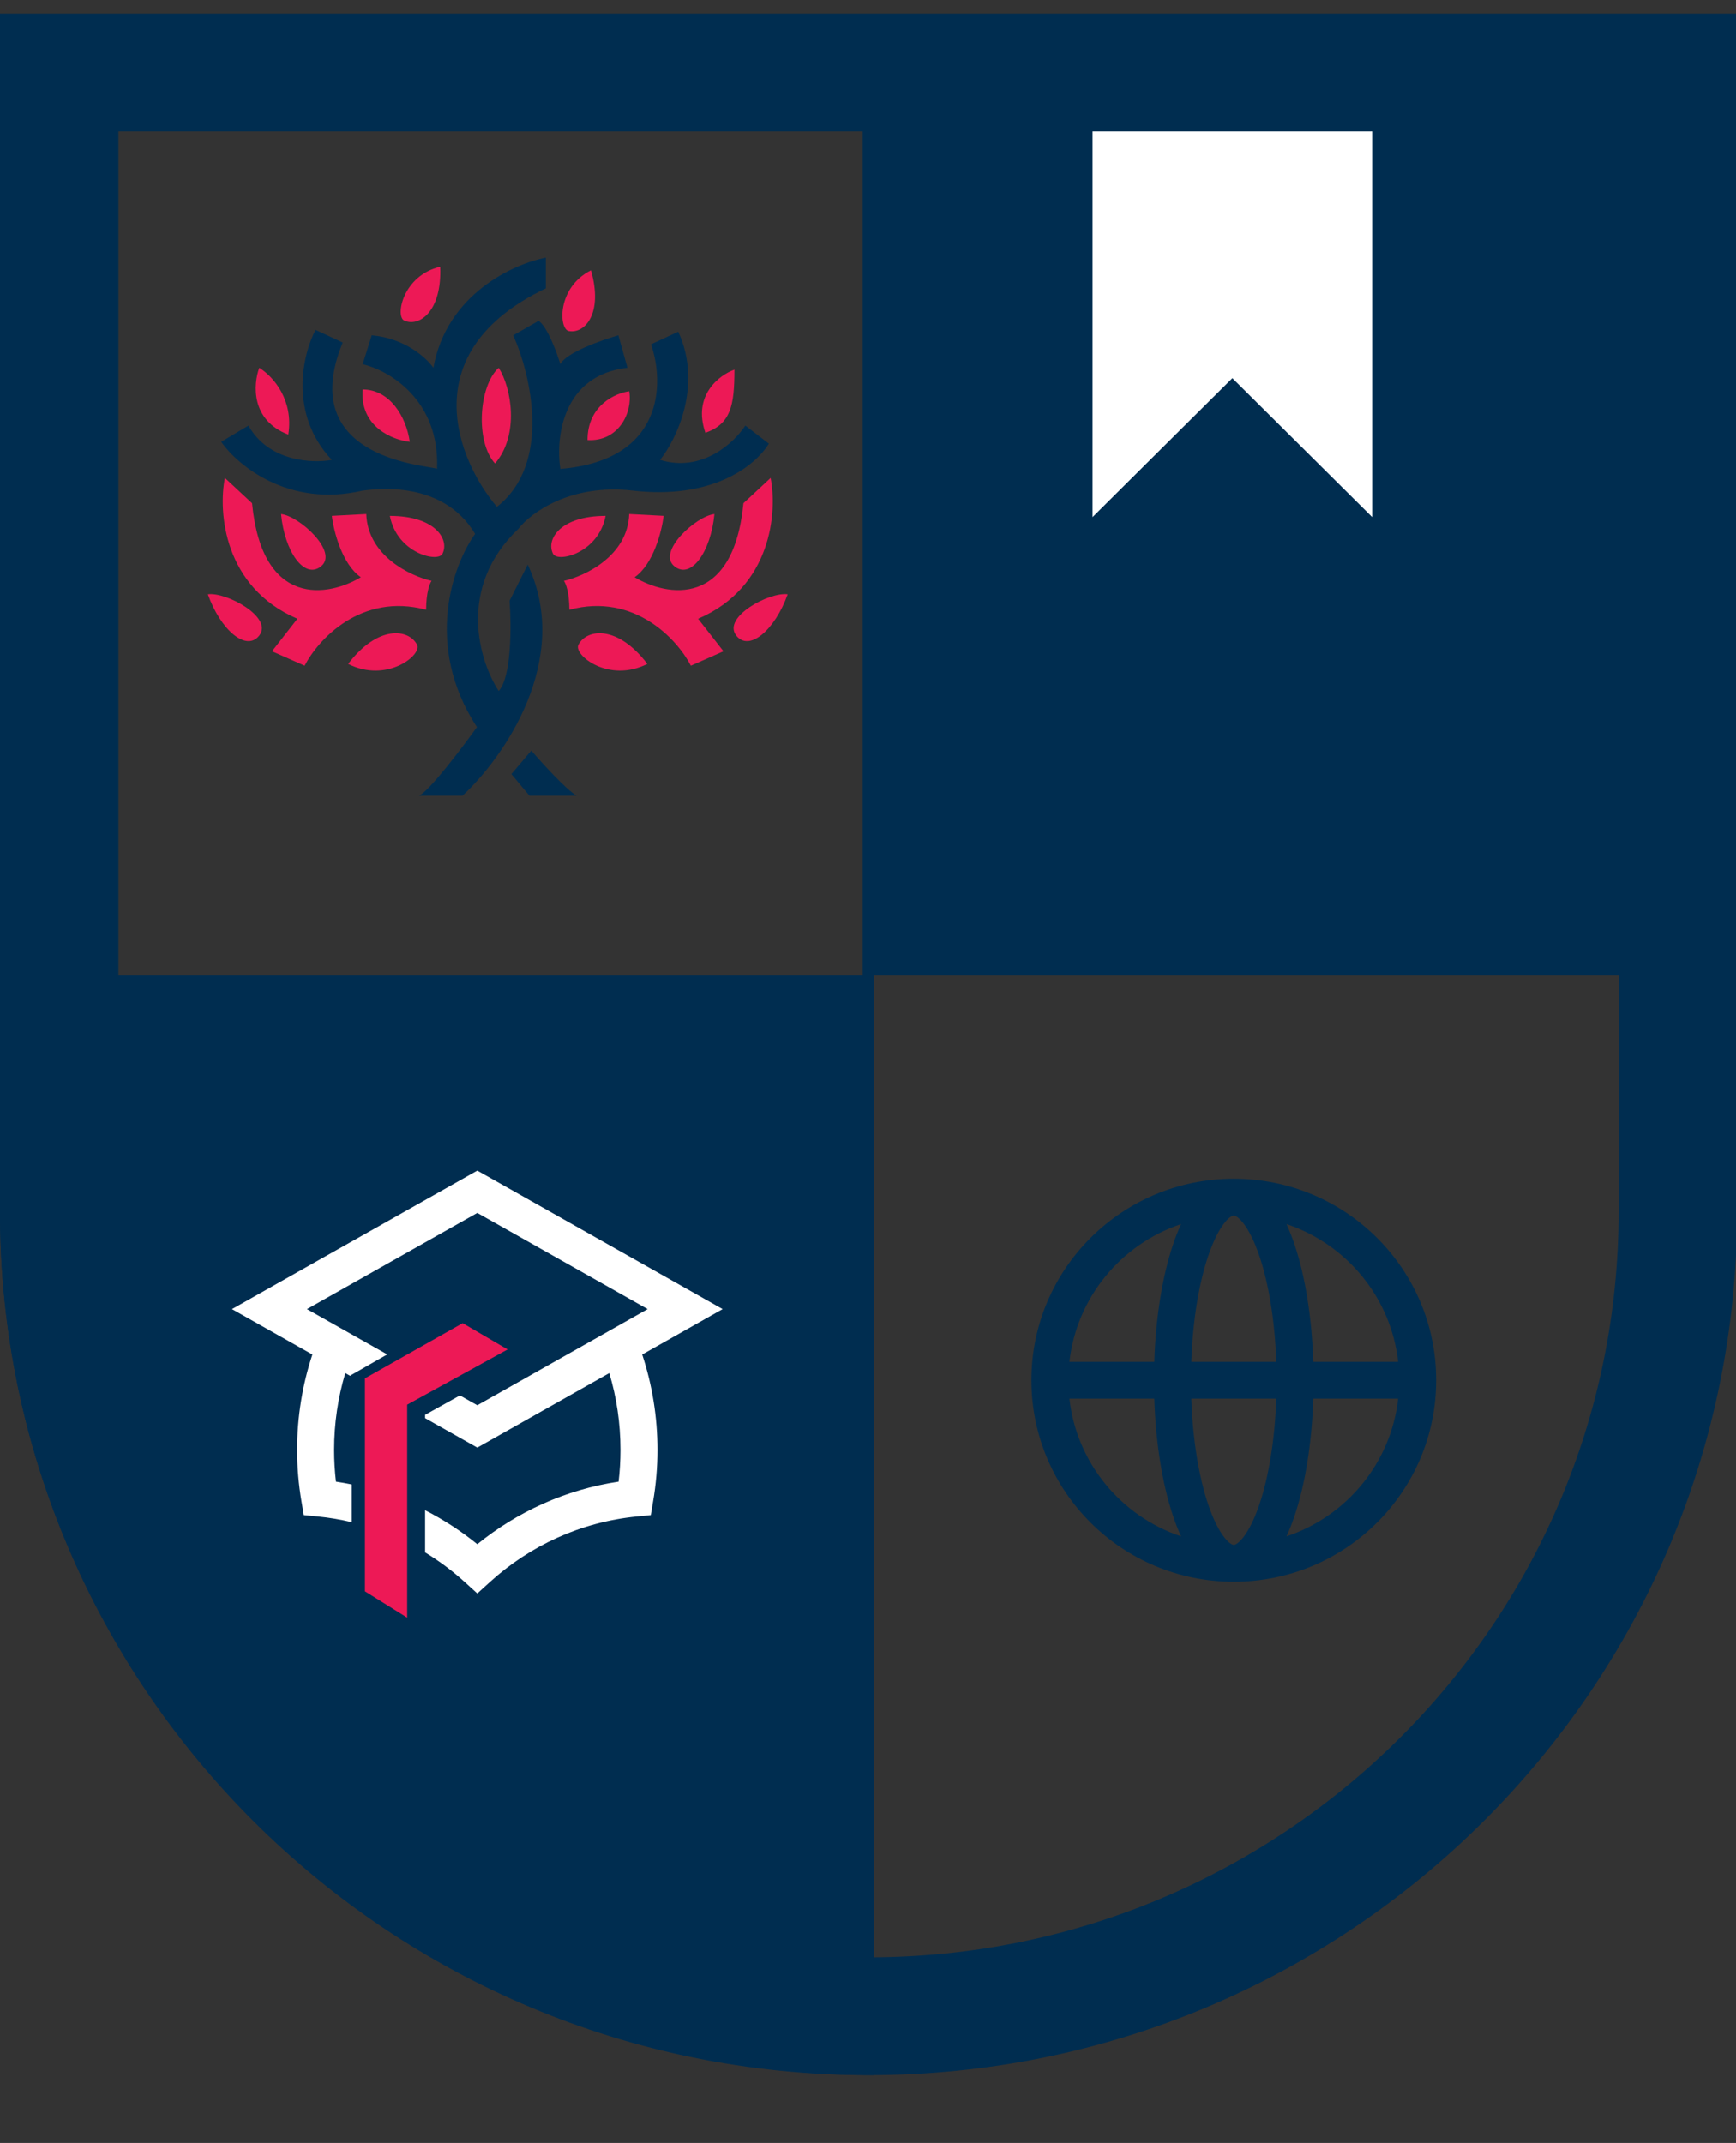 <?xml version="1.0" encoding="UTF-8"?> <svg xmlns="http://www.w3.org/2000/svg" width="64" height="79" viewBox="0 0 64 79" fill="none"><rect x="0" y="0" width="64" height="79" fill="#333333" stroke="none"/><g clip-path="url(#clip0_210_583)"><path d="M61.487 3.033H31.804V35.967H61.487V3.033Z" fill="#002D50"></path><path d="M50.587 19.063V4.431H40.279V19.063L45.432 13.942L50.587 19.063Z" fill="white"></path><path fill-rule="evenodd" clip-rule="evenodd" d="M59.674 4.843H4.366V44.652C4.366 59.843 16.747 72.157 32.02 72.157C47.293 72.157 59.674 59.843 59.674 44.652V4.843ZM0 0.5V44.652C0 62.241 14.336 76.5 32.02 76.5C49.705 76.5 64.04 62.241 64.04 44.652V0.5H0Z" fill="#002D50"></path><path d="M0 35.967H32.228V76.5C14.429 76.5 0 62.26 0 44.695V35.967Z" fill="#002D50"></path><path d="M26.64 48.258L17.596 43.152L8.551 48.258L11.517 49.932C11.152 51.038 10.954 52.22 10.954 53.449C10.954 54.093 11.009 54.726 11.113 55.342L11.2 55.852L11.718 55.904C12.143 55.945 12.56 56.016 12.967 56.113V54.723C12.775 54.683 12.582 54.648 12.386 54.619C12.341 54.236 12.318 53.845 12.318 53.449C12.318 52.462 12.462 51.512 12.73 50.617L12.849 50.684L12.878 50.7L12.908 50.717L12.967 50.678L14.276 49.929L11.315 48.258L17.596 44.712L23.877 48.258L17.596 51.803L16.955 51.441L15.672 52.156V52.278L17.596 53.364L22.462 50.617C22.73 51.512 22.874 52.462 22.874 53.449C22.874 53.845 22.851 54.236 22.805 54.619C20.851 54.911 19.066 55.73 17.596 56.926C17.003 56.444 16.358 56.023 15.672 55.673V57.228C16.195 57.546 16.684 57.913 17.136 58.324L17.596 58.742L18.056 58.324C19.526 56.986 21.404 56.108 23.474 55.904L23.992 55.852L24.078 55.342C24.183 54.726 24.238 54.093 24.238 53.449C24.238 52.22 24.04 51.038 23.675 49.932L26.64 48.258Z" fill="white"></path><path d="M15.012 51.781L18.713 49.745L17.057 48.776L13.454 50.811V58.663L15.012 59.633V51.781Z" fill="#ED1956"></path><path fill-rule="evenodd" clip-rule="evenodd" d="M39.426 50.202H42.555C42.609 48.55 42.856 47.045 43.241 45.893C43.332 45.621 43.432 45.363 43.544 45.123C41.336 45.861 39.692 47.824 39.426 50.202ZM45.486 43.452C41.365 43.452 38.025 46.778 38.025 50.88C38.025 54.983 41.365 58.309 45.486 58.309C49.606 58.309 52.946 54.983 52.946 50.88C52.946 46.778 49.606 43.452 45.486 43.452ZM45.486 44.809C45.472 44.809 45.351 44.816 45.141 45.081C44.939 45.337 44.726 45.751 44.535 46.322C44.203 47.313 43.972 48.668 43.919 50.202H47.052C46.999 48.668 46.769 47.313 46.437 46.322C46.245 45.751 46.033 45.337 45.83 45.081C45.621 44.816 45.499 44.809 45.486 44.809ZM48.416 50.202C48.362 48.55 48.116 47.045 47.73 45.893C47.639 45.621 47.539 45.363 47.428 45.123C49.636 45.861 51.28 47.824 51.545 50.202H48.416ZM47.052 51.559H43.919C43.972 53.093 44.203 54.447 44.535 55.439C44.726 56.01 44.939 56.423 45.141 56.68C45.351 56.944 45.472 56.952 45.486 56.952C45.499 56.952 45.621 56.944 45.83 56.68C46.033 56.423 46.245 56.01 46.437 55.439C46.769 54.447 46.999 53.093 47.052 51.559ZM47.428 56.637C47.539 56.397 47.639 56.139 47.73 55.868C48.116 54.716 48.362 53.211 48.416 51.559H51.545C51.28 53.936 49.636 55.899 47.428 56.637ZM43.544 56.637C43.432 56.397 43.332 56.139 43.241 55.868C42.856 54.716 42.609 53.211 42.555 51.559H39.426C39.692 53.936 41.336 55.899 43.544 56.637Z" fill="#002D50"></path><path d="M17.048 29.337H15.443C15.818 29.177 17.025 27.584 17.582 26.807C15.603 23.772 16.713 20.794 17.515 19.684C16.245 17.554 13.504 18.087 13.371 18.087C10.643 18.726 8.758 17.155 8.156 16.289L9.159 15.69C9.908 17.022 11.521 17.088 12.234 16.955C10.63 15.251 11.165 13.05 11.633 12.162L12.635 12.628C10.831 17.022 15.978 17.155 16.112 17.288C16.219 14.732 14.329 13.649 13.371 13.427L13.705 12.362C14.935 12.468 15.733 13.205 15.978 13.56C16.459 10.844 18.942 9.721 20.123 9.5V10.631C15.203 12.974 16.869 16.977 18.318 18.686C20.35 17.088 19.566 13.804 18.919 12.362L19.855 11.829C20.176 12.042 20.524 12.983 20.657 13.427C20.871 13.001 22.173 12.539 22.797 12.362L23.131 13.56C20.724 13.826 20.479 16.156 20.657 17.288C24.508 16.968 24.49 14.093 24 12.695L25.003 12.229C25.912 14.199 24.936 16.201 24.334 16.955C25.885 17.434 27.075 16.312 27.476 15.69L28.345 16.356C27.811 17.221 26.206 18.42 23.331 18.087C21.032 17.821 19.566 18.908 19.12 19.485C16.82 21.668 17.672 24.389 18.385 25.476C18.866 24.944 18.852 23.035 18.786 22.148L19.454 20.816C21.112 24.331 18.541 27.961 17.048 29.337Z" fill="#002D50"></path><path d="M15.911 21.415C15.844 21.503 15.71 21.84 15.71 22.48C13.304 21.84 11.722 23.589 11.231 24.543L10.028 24.011L10.964 22.812C8.236 21.641 8.045 18.863 8.29 17.62L9.293 18.552C9.667 22.44 12.123 21.991 13.304 21.281C12.608 20.802 12.301 19.573 12.234 19.018L13.504 18.951C13.558 20.496 15.131 21.237 15.911 21.415Z" fill="#ED1956"></path><path d="M20.789 21.415C20.856 21.503 20.99 21.84 20.99 22.48C23.396 21.84 24.979 23.589 25.469 24.543L26.672 24.011L25.736 22.812C28.463 21.641 28.655 18.863 28.41 17.62L27.407 18.552C27.033 22.44 24.577 21.991 23.396 21.281C24.091 20.802 24.399 19.573 24.466 19.018L23.196 18.951C23.142 20.496 21.569 21.237 20.789 21.415Z" fill="#ED1956"></path><path d="M16.312 20.417C16.579 19.884 16.044 19.019 14.373 19.019C14.64 20.403 16.145 20.75 16.312 20.417Z" fill="#ED1956"></path><path d="M14.904 11.819C15.45 12.063 16.296 11.495 16.228 9.833C14.849 10.155 14.563 11.666 14.904 11.819Z" fill="#ED1956"></path><path d="M20.968 12.204C21.556 12.314 22.245 11.565 21.787 9.965C20.523 10.6 20.601 12.136 20.968 12.204Z" fill="#ED1956"></path><path d="M20.388 20.417C20.12 19.884 20.655 19.019 22.326 19.019C22.059 20.403 20.555 20.75 20.388 20.417Z" fill="#ED1956"></path><path d="M15.376 23.77C15.066 23.174 13.928 23.04 12.835 24.477C14.271 25.198 15.57 24.142 15.376 23.77Z" fill="#ED1956"></path><path d="M21.324 23.77C21.634 23.174 22.772 23.04 23.865 24.477C22.43 25.198 21.131 24.142 21.324 23.77Z" fill="#ED1956"></path><path d="M10.362 18.952C11.03 19.018 12.501 20.35 11.833 20.882C11.224 21.367 10.495 20.35 10.362 18.952Z" fill="#ED1956"></path><path d="M26.338 18.952C25.669 19.018 24.198 20.35 24.867 20.882C25.476 21.367 26.204 20.35 26.338 18.952Z" fill="#ED1956"></path><path d="M7.663 21.91C8.327 21.813 10.079 22.748 9.561 23.427C9.089 24.044 8.134 23.234 7.663 21.91Z" fill="#ED1956"></path><path d="M29.038 21.91C28.373 21.813 26.621 22.748 27.139 23.427C27.611 24.044 28.567 23.234 29.038 21.91Z" fill="#ED1956"></path><path d="M19.587 27.673L18.852 28.538L19.52 29.337H21.259C20.884 29.124 19.988 28.139 19.587 27.673Z" fill="#002D50"></path><path d="M10.629 16.023C10.829 14.758 10.094 13.893 9.559 13.56C9.336 14.159 9.238 15.491 10.629 16.023Z" fill="#ED1956"></path><path d="M13.37 14.359C14.373 14.359 14.974 15.357 15.108 16.289C14.484 16.223 13.263 15.743 13.37 14.359Z" fill="#ED1956"></path><path d="M18.384 13.56C17.648 14.226 17.515 16.289 18.25 17.088C19.159 16.023 18.852 14.292 18.384 13.56Z" fill="#ED1956"></path><path d="M23.197 14.425C23.33 15.224 22.796 16.29 21.659 16.223C21.659 14.945 22.684 14.492 23.197 14.425Z" fill="#ED1956"></path><path d="M26.005 15.957C26.941 15.624 27.075 14.958 27.075 13.627C26.518 13.826 25.524 14.572 26.005 15.957Z" fill="#ED1956"></path></g><defs><clipPath id="clip0_210_583"><rect width="64" height="79" fill="white"></rect></clipPath></defs></svg> 